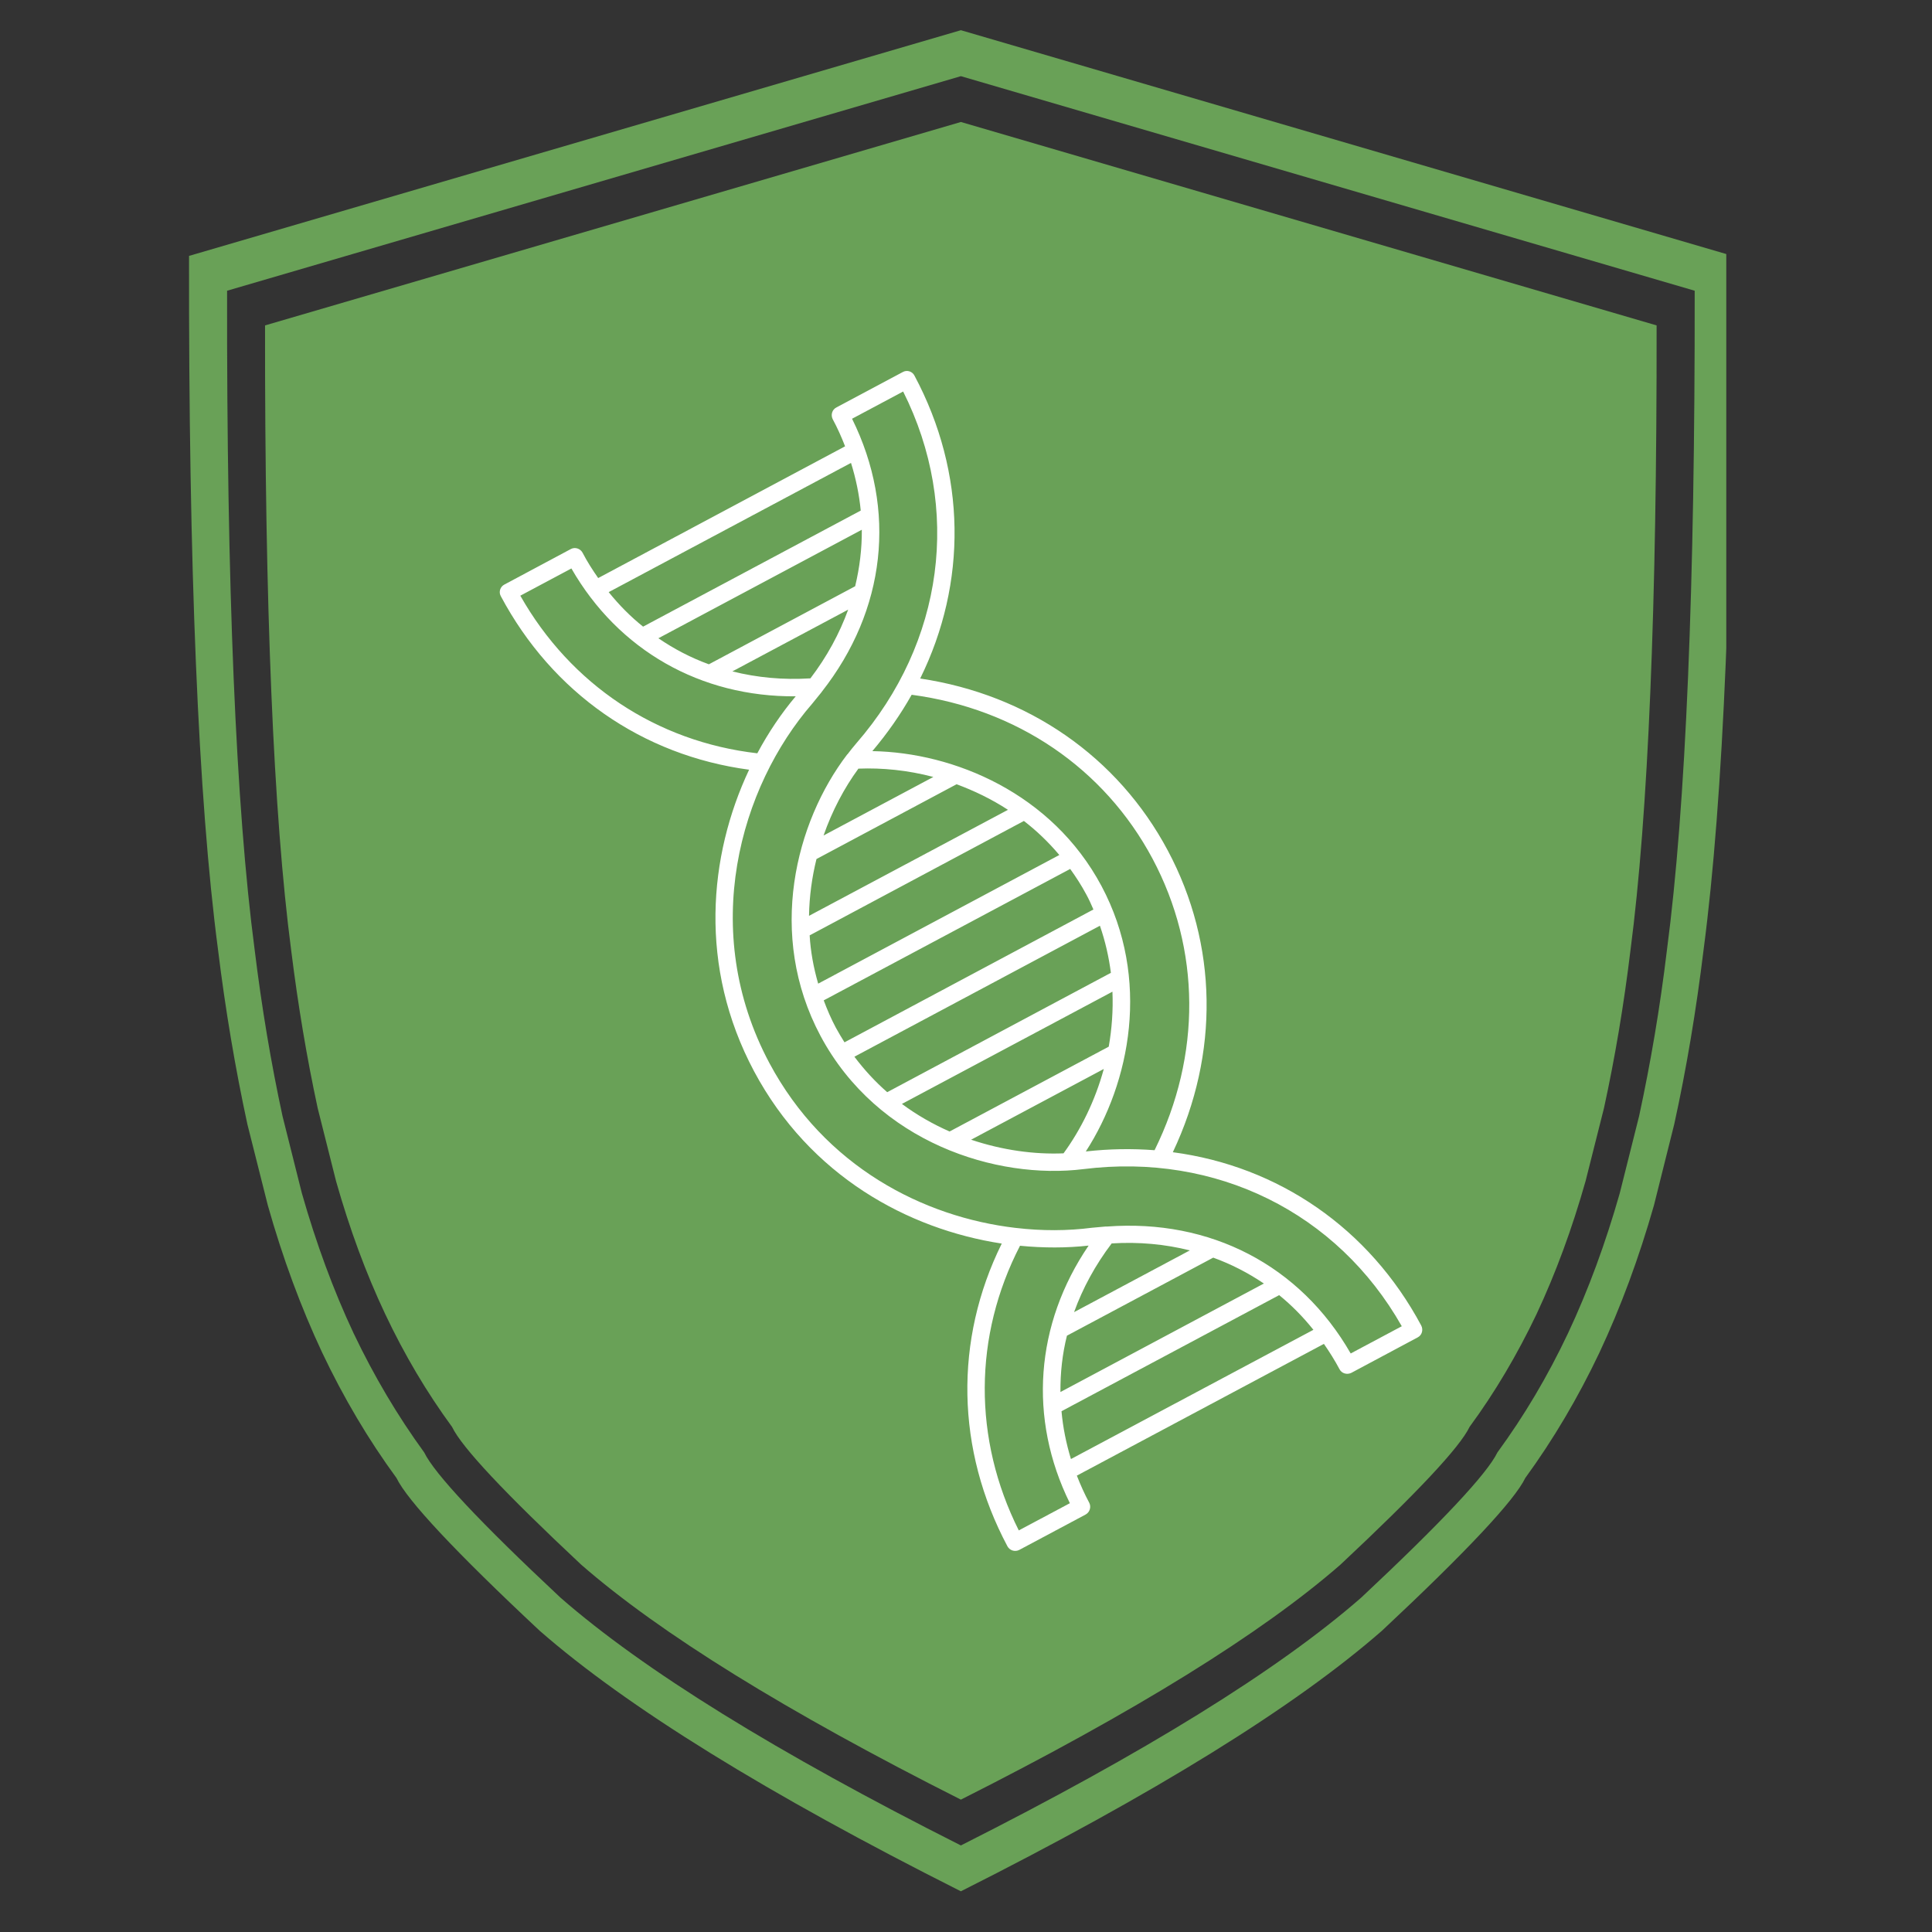 <svg version="1.0" preserveAspectRatio="xMidYMid meet" height="65" viewBox="0 0 48.75 48.75" zoomAndPan="magnify" width="65" xmlns:xlink="http://www.w3.org/1999/xlink" xmlns="http://www.w3.org/2000/svg"><rect x="0" y="0" width="48.75" height="48.75" fill="#333333" stroke="none"/><defs><clipPath id="b621cf2502"><path clip-rule="nonzero" d="M 4.758 0.762 L 43.559 0.762 L 43.559 47.773 L 4.758 47.773 Z M 4.758 0.762"></path></clipPath><clipPath id="7b7adde139"><path clip-rule="nonzero" d="M 12 9 L 36 9 L 36 40 L 12 40 Z M 12 9"></path></clipPath><clipPath id="9ee18edb97"><path clip-rule="nonzero" d="M 12.527 14.855 L 23.062 9.234 L 36.055 33.598 L 25.52 39.215 Z M 12.527 14.855"></path></clipPath><clipPath id="c2d333bab8"><path clip-rule="nonzero" d="M 12.527 14.855 L 23.062 9.234 L 36.055 33.598 L 25.52 39.215 Z M 12.527 14.855"></path></clipPath></defs><g clip-path="url(#b621cf2502)"><path fill-rule="nonzero" fill-opacity="1" d="M 24.246 0.762 Z M 24.246 0.762 Z M 24.246 1.922 Z M 24.246 1.922 Z M 24.246 1.922 Z M 24.246 1.922 Z M 24.246 1.922 L 24.246 24.242 Z M 24.246 0.762 L 4.77 6.457 C 4.758 14.316 5 20.148 5.5 23.953 C 5.688 25.488 5.938 26.961 6.242 28.367 L 6.758 30.414 C 7.133 31.742 7.59 32.98 8.129 34.129 C 8.672 35.273 9.297 36.328 10.004 37.293 C 10.277 37.859 11.48 39.148 13.617 41.148 C 15.82 43.074 19.363 45.266 24.246 47.723 L 24.246 1.922 L 24.246 46.566 C 19.605 44.227 16.238 42.145 14.141 40.312 C 12.109 38.41 10.965 37.188 10.703 36.648 C 10.035 35.73 9.441 34.73 8.922 33.641 C 8.41 32.551 7.977 31.371 7.617 30.109 L 7.129 28.164 C 6.84 26.828 6.605 25.43 6.426 23.969 C 5.949 20.348 5.719 14.805 5.73 7.336 L 24.246 1.922 Z M 24.246 0.762 L 24.246 1.922 L 42.762 7.336 C 42.77 14.805 42.539 20.348 42.062 23.969 C 41.887 25.43 41.648 26.828 41.359 28.164 L 40.871 30.109 C 40.512 31.371 40.078 32.551 39.566 33.641 C 39.051 34.73 38.457 35.73 37.785 36.648 C 37.523 37.188 36.379 38.41 34.348 40.312 C 32.25 42.145 28.883 44.227 24.246 46.566 L 24.246 24.242 L 24.246 47.723 C 29.125 45.266 32.668 43.074 34.871 41.148 C 37.008 39.148 38.215 37.859 38.488 37.293 C 39.191 36.328 39.816 35.273 40.359 34.129 C 40.898 32.98 41.355 31.742 41.734 30.414 L 42.246 28.367 C 42.555 26.961 42.801 25.488 42.988 23.953 C 43.488 20.148 43.73 14.316 43.719 6.457 Z M 24.246 0.762" fill="#69a157"></path></g><path fill-rule="nonzero" fill-opacity="1" d="M 24.246 3.078 Z M 24.246 3.078 Z M 24.246 3.078 L 6.688 8.211 C 6.68 15.293 6.898 20.551 7.348 23.984 C 7.52 25.367 7.742 26.691 8.016 27.961 L 8.48 29.805 C 8.82 31.004 9.23 32.121 9.719 33.156 C 10.207 34.188 10.77 35.137 11.406 36.004 C 11.652 36.52 12.738 37.676 14.664 39.48 C 16.652 41.215 19.844 43.191 24.246 45.41 Z M 24.246 3.078 L 24.246 45.41 C 28.645 43.191 31.836 41.215 33.824 39.48 C 35.75 37.676 36.836 36.52 37.082 36.004 C 37.719 35.137 38.281 34.188 38.773 33.156 C 39.258 32.121 39.668 31.004 40.008 29.805 L 40.473 27.961 C 40.75 26.691 40.973 25.367 41.141 23.984 C 41.59 20.551 41.809 15.293 41.801 8.211 Z M 24.246 3.078" fill="#69a157"></path><g clip-path="url(#7b7adde139)"><g clip-path="url(#9ee18edb97)"><g clip-path="url(#c2d333bab8)"><path fill-rule="nonzero" fill-opacity="1" d="M 29.469 21.465 C 28.207 19.094 25.938 17.527 23.219 17.121 C 24.406 14.715 24.391 11.941 23.074 9.477 C 23.02 9.371 22.887 9.328 22.781 9.387 L 21.105 10.281 C 20.996 10.336 20.957 10.469 21.012 10.578 C 21.133 10.801 21.234 11.031 21.324 11.262 L 15.094 14.586 C 14.953 14.383 14.816 14.172 14.699 13.945 C 14.641 13.84 14.508 13.797 14.402 13.855 L 12.727 14.75 C 12.621 14.805 12.578 14.938 12.637 15.043 C 13.938 17.484 16.207 19.062 18.902 19.422 C 17.879 21.594 17.621 24.391 19.027 27.031 C 20.438 29.672 22.906 31.016 25.277 31.379 C 24.074 33.812 24.121 36.578 25.422 39.02 C 25.48 39.125 25.613 39.164 25.719 39.109 L 27.395 38.215 C 27.5 38.156 27.539 38.023 27.484 37.918 C 27.363 37.691 27.262 37.465 27.172 37.234 L 33.406 33.91 C 33.547 34.113 33.68 34.324 33.801 34.551 C 33.855 34.656 33.988 34.695 34.098 34.641 L 35.773 33.746 C 35.879 33.691 35.918 33.559 35.863 33.449 C 34.547 30.988 32.254 29.426 29.594 29.074 C 30.77 26.59 30.73 23.832 29.469 21.465 Z M 21.473 11.68 C 21.598 12.078 21.68 12.48 21.719 12.883 L 16.227 15.812 C 15.91 15.559 15.621 15.266 15.359 14.941 Z M 20.449 17.117 C 19.762 17.16 19.102 17.098 18.48 16.941 L 21.402 15.383 C 21.184 15.984 20.867 16.57 20.449 17.117 Z M 21.578 14.793 L 17.887 16.762 C 17.434 16.598 17.008 16.375 16.613 16.105 L 21.746 13.367 C 21.75 13.848 21.691 14.324 21.578 14.793 Z M 13.129 15.031 L 14.418 14.344 C 15.605 16.41 17.68 17.59 20.078 17.57 C 19.719 17.996 19.391 18.48 19.109 19.008 C 16.566 18.715 14.402 17.277 13.129 15.031 Z M 26.996 37.93 L 25.707 38.617 C 24.551 36.309 24.562 33.711 25.738 31.434 C 26.332 31.492 26.914 31.492 27.469 31.43 C 26.121 33.41 25.941 35.793 26.996 37.93 Z M 30.023 31.551 L 27.102 33.109 C 27.32 32.504 27.637 31.922 28.051 31.375 C 28.742 31.332 29.402 31.395 30.023 31.551 Z M 26.922 33.703 L 30.613 31.734 C 31.066 31.898 31.492 32.117 31.891 32.387 L 26.758 35.125 C 26.754 34.645 26.805 34.168 26.922 33.703 Z M 27.023 36.816 C 26.902 36.418 26.82 36.012 26.785 35.609 L 32.277 32.68 C 32.59 32.934 32.879 33.227 33.141 33.555 Z M 35.371 33.465 L 34.082 34.152 C 32.805 31.926 30.539 30.754 27.934 30.949 C 27.922 30.949 27.91 30.949 27.895 30.949 C 27.781 30.961 27.668 30.969 27.551 30.98 C 26.941 31.059 26.293 31.062 25.633 30.984 C 25.633 30.984 25.629 30.984 25.629 30.984 C 23.293 30.711 20.809 29.434 19.414 26.824 C 17.629 23.477 18.672 19.855 20.496 17.754 C 20.57 17.664 20.641 17.574 20.715 17.484 C 20.723 17.477 20.73 17.465 20.738 17.453 C 22.352 15.398 22.637 12.863 21.5 10.566 L 22.789 9.879 C 24.266 12.824 23.82 16.207 21.609 18.754 C 21.531 18.844 21.457 18.938 21.383 19.035 C 21.383 19.035 21.383 19.035 21.379 19.035 C 20.074 20.742 19.344 23.586 20.703 26.137 C 22.145 28.836 25.152 29.773 27.34 29.5 C 30.688 29.082 33.746 30.598 35.371 33.465 Z M 26.836 29.102 C 26.098 29.133 25.293 29.023 24.504 28.758 L 27.852 26.973 C 27.633 27.777 27.27 28.508 26.836 29.102 Z M 27.977 26.41 L 23.961 28.551 C 23.543 28.367 23.137 28.137 22.758 27.855 L 28.07 25.023 C 28.09 25.496 28.055 25.961 27.977 26.41 Z M 28.031 24.547 L 22.387 27.559 C 22.086 27.297 21.809 26.996 21.559 26.664 L 27.754 23.359 C 27.891 23.754 27.98 24.152 28.031 24.547 Z M 21.309 26.301 C 21.234 26.18 21.16 26.059 21.09 25.93 C 20.969 25.703 20.871 25.473 20.785 25.242 L 27.004 21.926 C 27.148 22.125 27.285 22.336 27.406 22.562 C 27.477 22.691 27.535 22.82 27.59 22.949 Z M 20.645 24.82 C 20.527 24.414 20.453 24.004 20.43 23.602 L 25.836 20.715 C 26.16 20.965 26.457 21.25 26.73 21.574 Z M 20.414 23.109 C 20.422 22.617 20.488 22.137 20.602 21.676 L 24.137 19.789 C 24.582 19.953 25.02 20.164 25.434 20.434 Z M 20.781 21.082 C 21 20.453 21.305 19.879 21.66 19.395 C 22.258 19.371 22.906 19.434 23.551 19.605 Z M 29.133 29.023 C 28.566 28.98 27.988 28.988 27.398 29.055 C 28.52 27.32 29.043 24.699 27.793 22.355 C 26.543 20.016 24.074 18.988 22.012 18.953 C 22.395 18.5 22.727 18.023 23.004 17.531 C 25.652 17.883 27.863 19.383 29.082 21.668 C 30.301 23.957 30.316 26.629 29.133 29.023 Z M 29.133 29.023" fill="#ffffff"></path></g></g></g></svg>